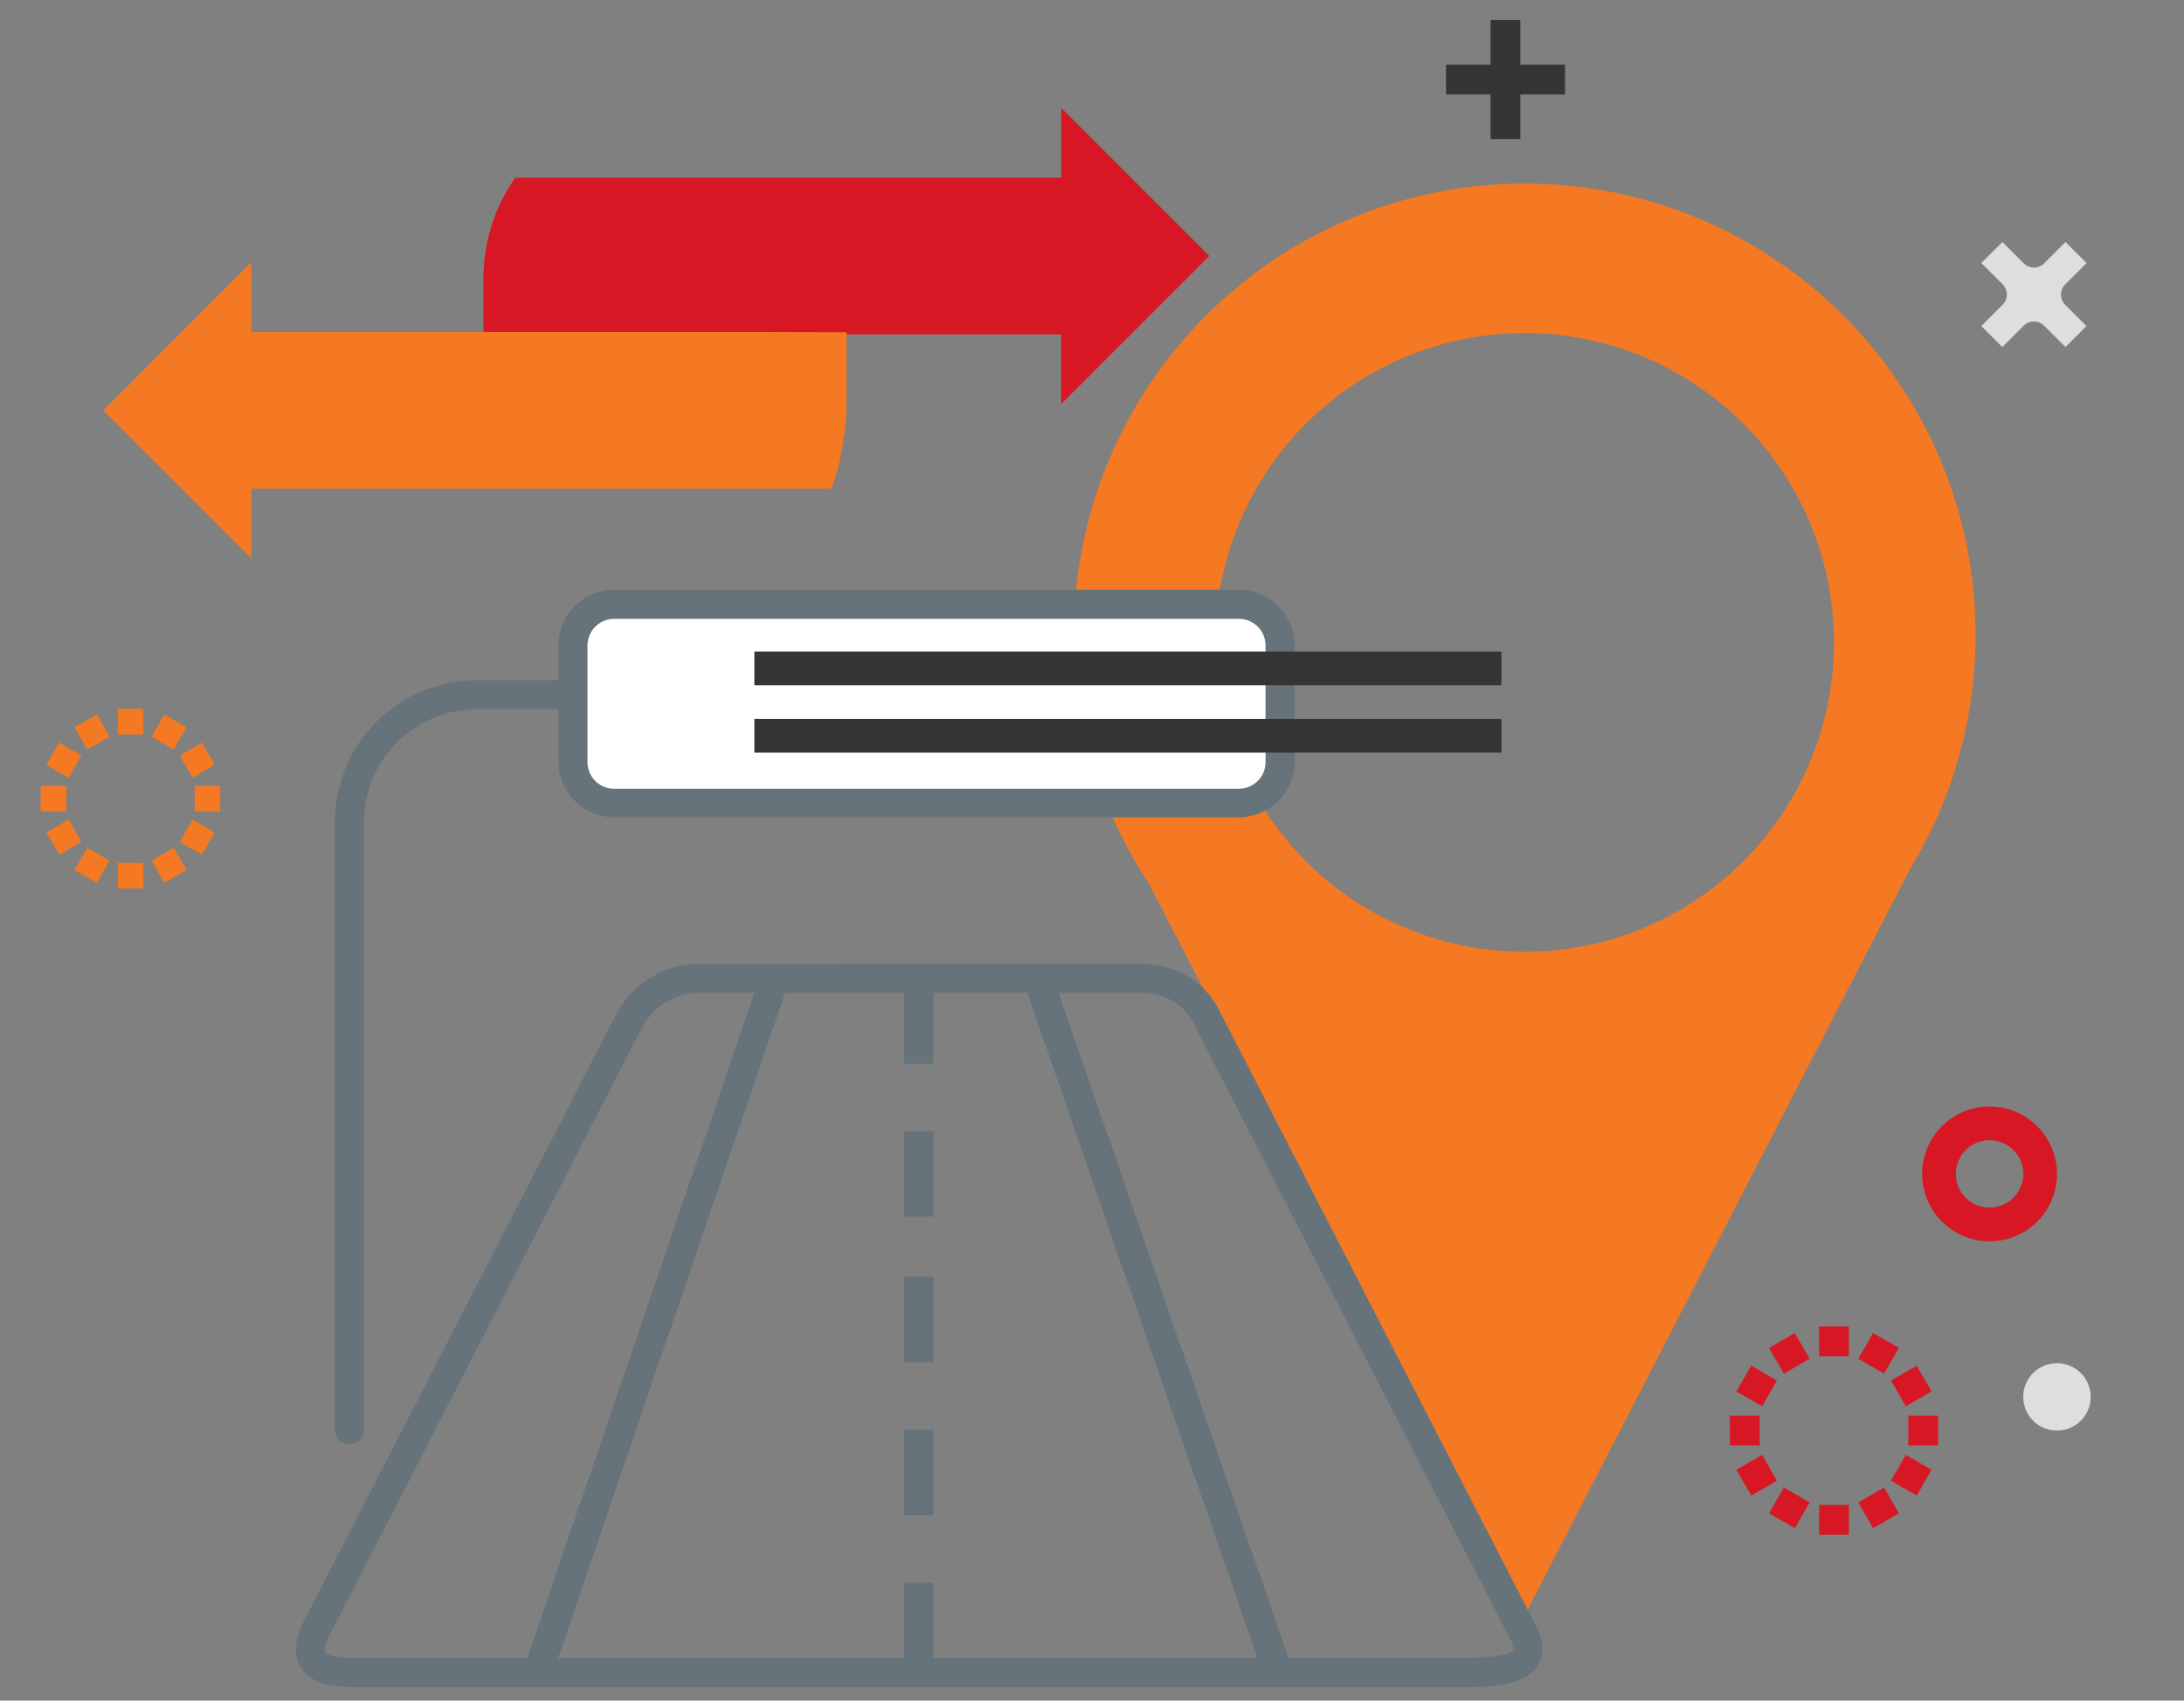 <svg id="Calque_1" data-name="Calque 1" xmlns="http://www.w3.org/2000/svg" viewBox="0 0 300 233.58"><rect x="0" y="0" width="300" height="233.58" fill="#808080" stroke="none"/><defs><style>.cls-1{fill:#f47922;}.cls-2{fill:#67737a;}.cls-3{fill:#d71824;}.cls-4{fill:#fff;}.cls-5{fill:#353535;}.cls-6{fill:#dededd;}</style></defs><path class="cls-1" d="M271.37,87.15a61.93,61.93,0,1,0-117.12,28.09h0l.08.14a61.13,61.13,0,0,0,3.36,5.77l52,100.23,52.67-102c.4-.65.78-1.32,1.15-2l.34-.58h0A61.68,61.68,0,0,0,271.37,87.15Zm-61.93,43.58a42.49,42.49,0,1,1,42.48-42.49A42.48,42.48,0,0,1,209.44,130.73Z"/><rect class="cls-2" x="124.2" y="134.38" width="4" height="11.74"/><rect class="cls-2" x="124.2" y="155.38" width="4" height="11.74"/><path class="cls-2" d="M210.9,223.15l-43.2-83.94c-.94-2.05-3.91-6.83-11.24-6.83H95.94a13,13,0,0,0-11.2,6.75l-43.24,84-.06.12c-1,2.42-1.06,4.41-.06,5.92,1.54,2.29,4.73,2.58,8.07,2.58l1.71,0H199.7c4.58,0,9.77,0,11.6-3.12C212.2,227.09,212.05,225.23,210.9,223.15Zm-86.7-5.77v10.36H76.67l31.18-91.36h33.28l31.59,91.36H128.2V217.38ZM51.11,227.75c-2,0-5.81.09-6.4-.79-.11-.16-.16-.78.38-2L88.26,141a9.08,9.08,0,0,1,7.68-4.65h7.68L72.44,227.74H51.11Zm156.74-1.15c-.67,1.14-6.11,1.14-8.15,1.14H177l-31.59-91.36h11.1c4.83,0,6.83,2.81,7.64,4.58L207.37,225C207.92,226,207.9,226.51,207.85,226.6Z"/><rect class="cls-2" x="124.2" y="175.38" width="4" height="11.74"/><rect class="cls-2" x="124.2" y="196.38" width="4" height="11.74"/><path class="cls-3" d="M166.12,35.17,145.78,14.83V24.4h-75a24.45,24.45,0,0,0-3.28,6.66,22.92,22.92,0,0,0-.6,2.34,24.38,24.38,0,0,0-.49,4.9v7.63h79.35V55.5l20.34-20.33Z"/><path class="cls-1" d="M103.91,45.6H34.53V36L14.19,56.37,34.53,76.7V67.13h79.66c.13-.34.26-.68.38-1s.16-.55.24-.82.22-.73.32-1.1c.16-.64.3-1.3.42-2l.25-1.36c.16-.86.28-1.73.36-2.6s.11-1.74.11-2.62v-10Z"/><rect class="cls-4" x="78.7" y="82.96" width="97.14" height="27.3" rx="5.67"/><path class="cls-2" d="M170.17,112.26H84.37a7.68,7.68,0,0,1-7.67-7.67v-16A7.68,7.68,0,0,1,84.37,81h85.8a7.68,7.68,0,0,1,7.67,7.67v16A7.68,7.68,0,0,1,170.17,112.26ZM84.37,85a3.68,3.68,0,0,0-3.67,3.67v16a3.67,3.67,0,0,0,3.67,3.67h85.8a3.67,3.67,0,0,0,3.67-3.67v-16A3.67,3.67,0,0,0,170.17,85Z"/><path class="cls-2" d="M48,198.38a2,2,0,0,1-2-2V112.9A19.49,19.49,0,0,1,65.5,93.43H78.06a2,2,0,0,1,0,4H65.5A15.49,15.49,0,0,0,50,112.9v83.48A2,2,0,0,1,48,198.38Z"/><polygon class="cls-1" points="10.23 99.9 13.29 98.13 15.05 101.19 12 102.95 10.23 99.9 10.23 99.9"/><polygon class="cls-1" points="20.81 118.21 23.86 116.44 25.62 119.5 22.57 121.26 20.81 118.21 20.81 118.21"/><polygon class="cls-1" points="6.37 105.06 8.13 102 11.18 103.77 9.42 106.82 6.37 105.06 6.37 105.06"/><polygon class="cls-1" points="24.68 115.63 26.44 112.58 29.49 114.34 27.73 117.39 24.68 115.63 24.68 115.63"/><polygon class="cls-1" points="5.59 107.93 9.12 107.93 9.12 111.46 5.59 111.46 5.59 107.93 5.59 107.93"/><polygon class="cls-1" points="26.74 107.93 30.26 107.93 30.26 111.46 26.74 111.46 26.74 107.93 26.74 107.93"/><polygon class="cls-1" points="6.37 114.34 9.42 112.57 11.18 115.63 8.13 117.39 6.37 114.34 6.37 114.34"/><polygon class="cls-1" points="24.68 103.76 27.73 102 29.49 105.06 26.44 106.81 24.68 103.76 24.68 103.76"/><polygon class="cls-1" points="10.23 119.5 12 116.44 15.05 118.21 13.29 121.26 10.23 119.5 10.23 119.5"/><polygon class="cls-1" points="20.81 101.19 22.57 98.13 25.62 99.9 23.86 102.95 20.81 101.19 20.81 101.19"/><polygon class="cls-1" points="16.17 118.51 19.69 118.51 19.69 122.03 16.17 122.03 16.17 118.51 16.17 118.51"/><polygon class="cls-1" points="16.17 97.36 19.69 97.36 19.69 100.89 16.17 100.89 16.17 97.36 16.17 97.36"/><polygon class="cls-5" points="204.75 2.75 208.84 2.75 208.84 19.1 204.75 19.1 204.75 2.75 204.75 2.75"/><polygon class="cls-5" points="198.63 8.88 214.97 8.88 214.97 12.97 198.63 12.97 198.63 8.88 198.63 8.88"/><path class="cls-6" d="M286.61,44.8l-2.89-2.89a2,2,0,0,1,0-2.89l2.89-2.89-2.89-2.89-2.89,2.89a2,2,0,0,1-2.89,0l-2.89-2.89-2.89,2.89L275.05,39a2,2,0,0,1,0,2.89l-2.89,2.89,2.89,2.89,2.89-2.89a2,2,0,0,1,2.89,0l2.89,2.89,2.89-2.89Z"/><polygon class="cls-3" points="243 185.14 246.54 183.1 248.58 186.63 245.04 188.68 243 185.14 243 185.14"/><polygon class="cls-3" points="255.26 206.37 258.8 204.32 260.84 207.86 257.3 209.91 255.26 206.37 255.26 206.37"/><polygon class="cls-3" points="238.51 191.12 240.56 187.58 244.09 189.62 242.05 193.16 238.51 191.12 238.51 191.12"/><polygon class="cls-3" points="259.74 203.38 261.79 199.84 265.32 201.88 263.28 205.42 259.74 203.38 259.74 203.38"/><polygon class="cls-3" points="237.62 194.46 241.71 194.46 241.71 198.54 237.62 198.54 237.62 194.46 237.62 194.46"/><polygon class="cls-3" points="262.13 194.46 266.22 194.46 266.22 198.54 262.13 198.54 262.13 194.46 262.13 194.46"/><polygon class="cls-3" points="238.51 201.88 242.05 199.84 244.09 203.38 240.56 205.42 238.51 201.88 238.51 201.88"/><polygon class="cls-3" points="259.74 189.62 263.28 187.58 265.32 191.12 261.79 193.16 259.74 189.62 259.74 189.62"/><polygon class="cls-3" points="243 207.86 245.04 204.32 248.58 206.37 246.54 209.91 243 207.86 243 207.86"/><polygon class="cls-3" points="255.26 186.63 257.3 183.1 260.84 185.14 258.8 188.68 255.26 186.63 255.26 186.63"/><polygon class="cls-3" points="249.88 206.71 253.96 206.71 253.96 210.8 249.88 210.8 249.88 206.71 249.88 206.71"/><polygon class="cls-3" points="249.88 182.2 253.96 182.2 253.96 186.29 249.88 186.29 249.88 182.2 249.88 182.2"/><path class="cls-3" d="M273.29,156.61a4.63,4.63,0,1,0,4.63,4.63,4.63,4.63,0,0,0-4.63-4.63m0,13.89a9.26,9.26,0,1,1,9.26-9.26,9.25,9.25,0,0,1-9.26,9.26"/><path class="cls-6" d="M282.55,187.24a4.63,4.63,0,1,1-4.63,4.63,4.63,4.63,0,0,1,4.63-4.63"/><polygon class="cls-5" points="103.62 89.49 206.24 89.49 206.24 94.12 103.62 94.12 103.62 89.49 103.62 89.49"/><polygon class="cls-5" points="103.62 98.75 206.24 98.75 206.24 103.38 103.62 103.38 103.62 98.75 103.62 98.75"/></svg>
